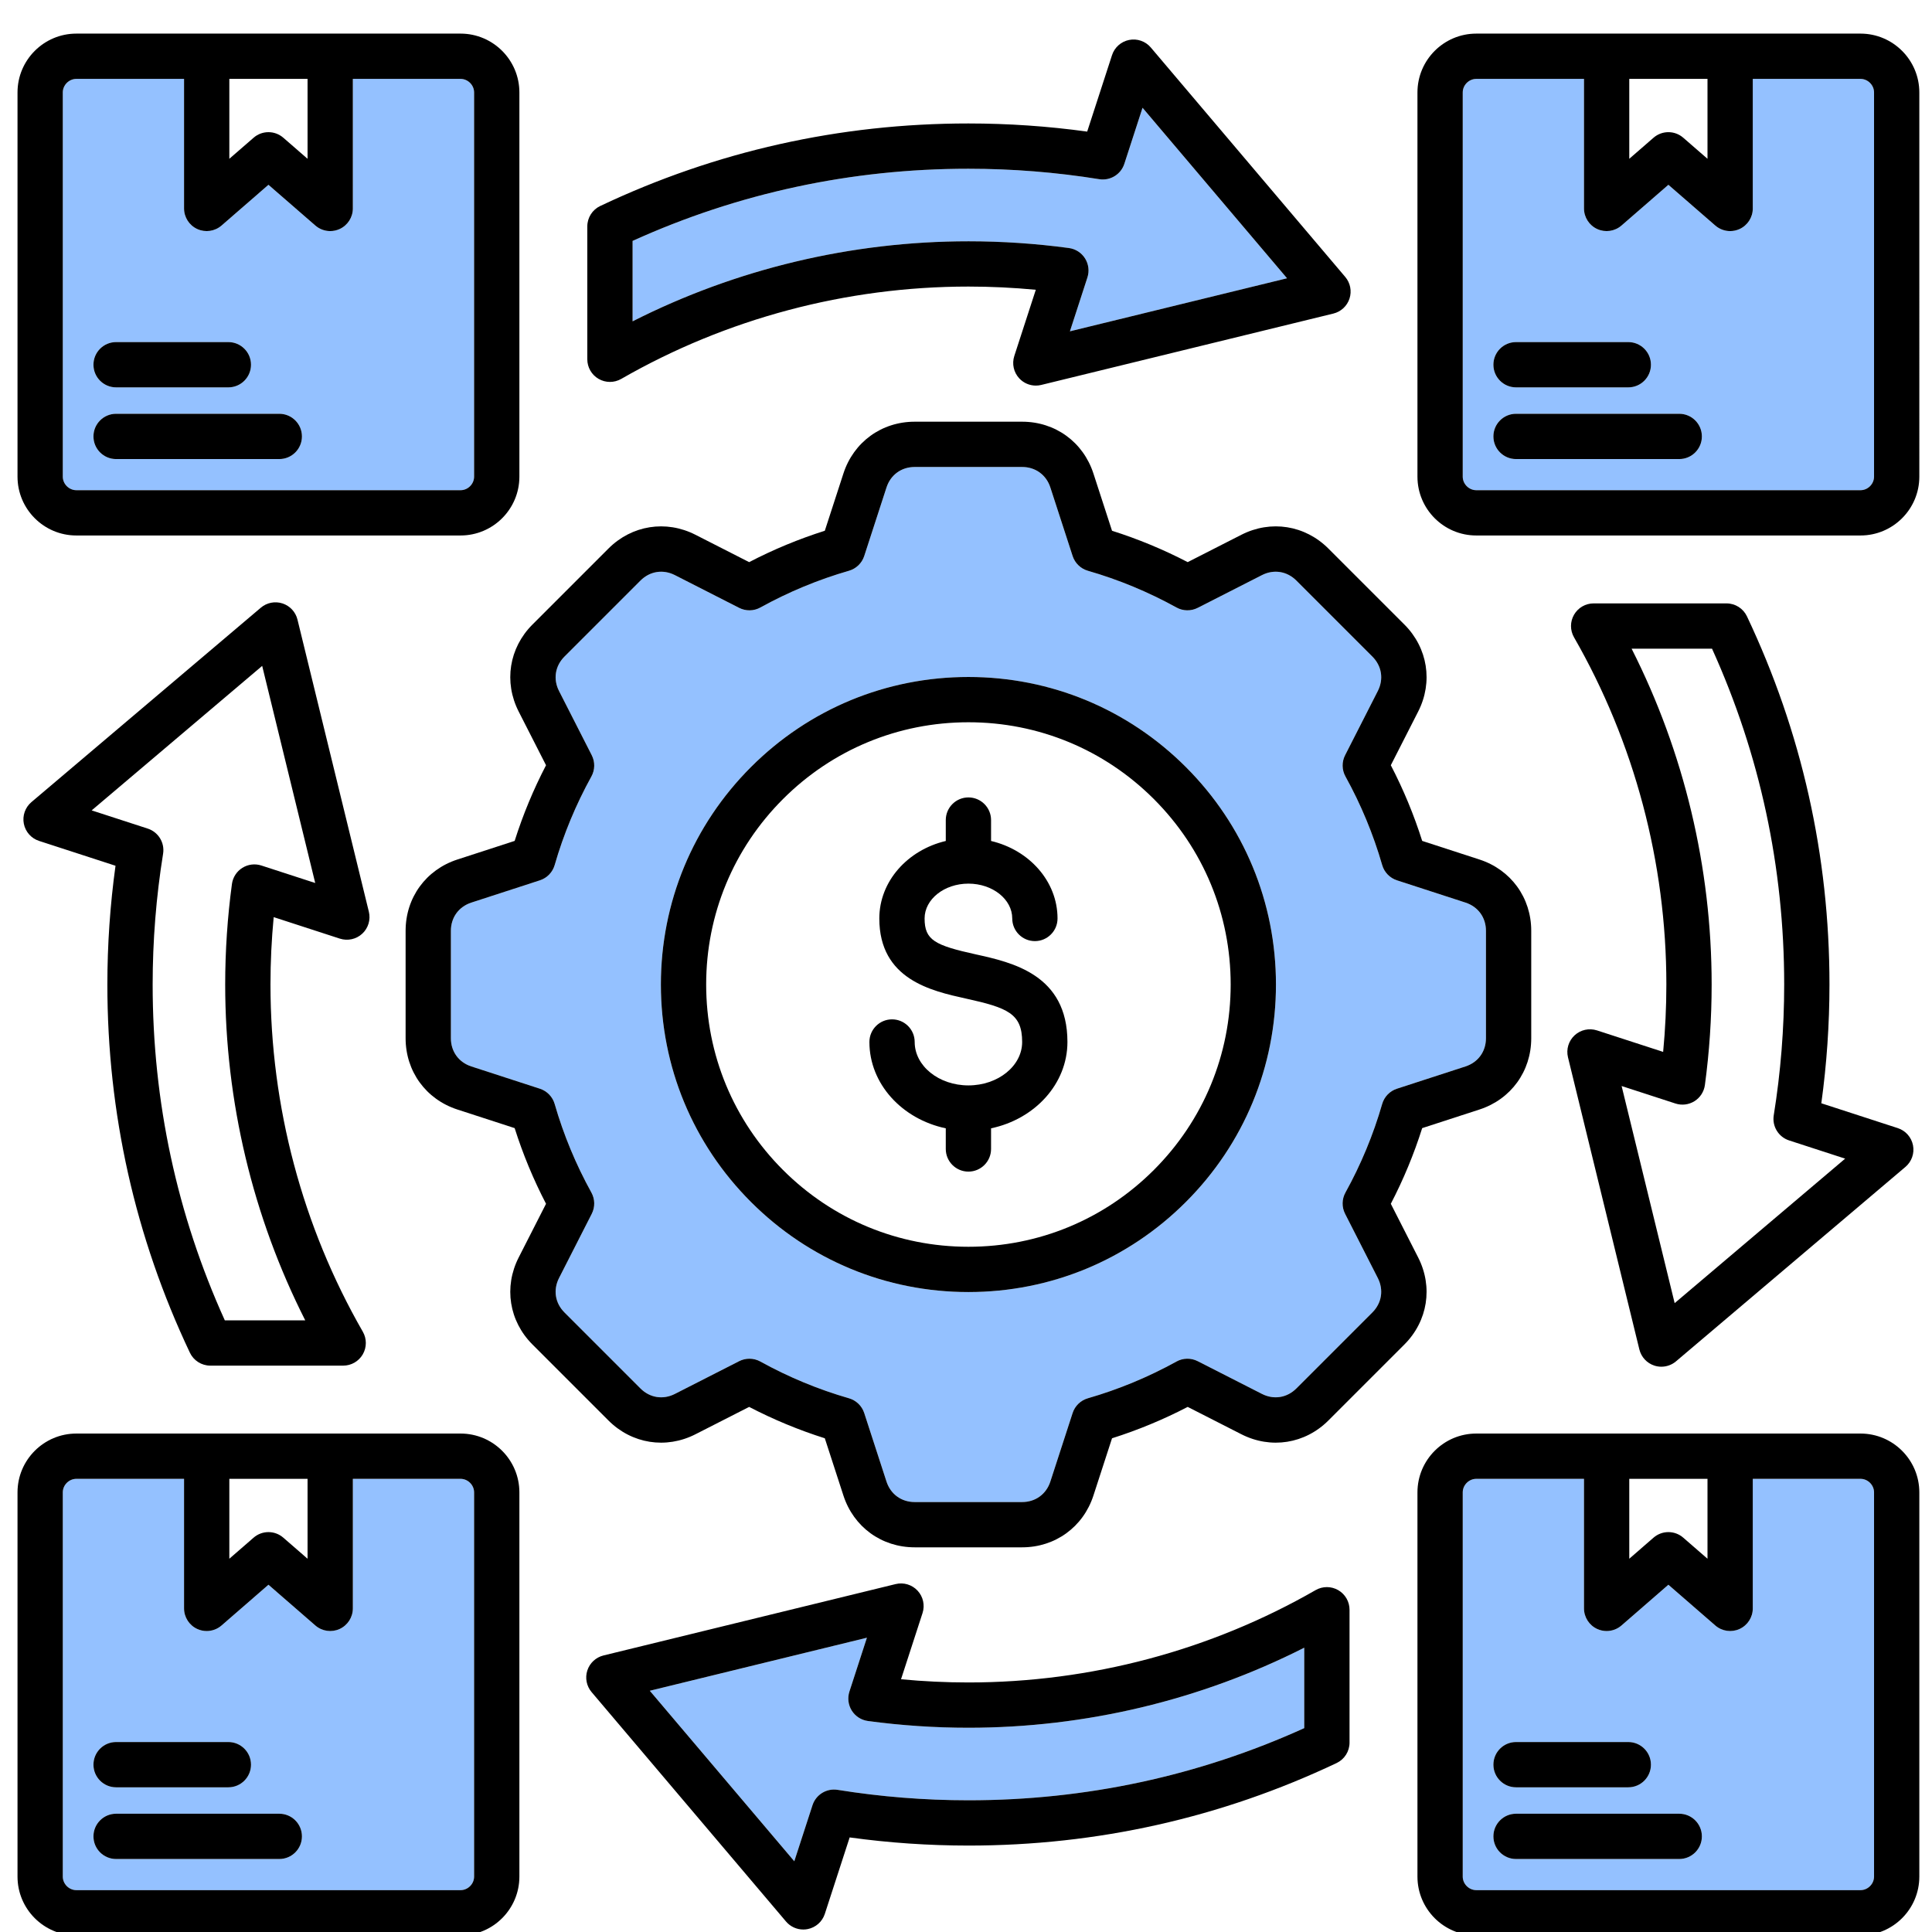 <svg xmlns="http://www.w3.org/2000/svg" xmlns:xlink="http://www.w3.org/1999/xlink" xmlns:svgjs="http://svgjs.com/svgjs" id="SvgjsSvg1567" width="288" height="288"><defs id="SvgjsDefs1568"></defs><g id="SvgjsG1569"><svg xmlns="http://www.w3.org/2000/svg" viewBox="0 0 512 512" width="288" height="288"><path fill="#94c1ff" d="M366.292 229.248c-2.347-8.142-5.622-16.041-9.734-23.477-.964-1.744-1-3.853-.096-5.628l8.674-17.023c1.599-3.138 1.045-6.634-1.445-9.124l-20.139-20.139c-2.49-2.49-5.986-3.045-9.124-1.445l-17.025 8.675c-1.774.905-3.883.869-5.628-.095-7.434-4.111-15.332-7.386-23.475-9.733-1.913-.551-3.429-2.017-4.044-3.911l-5.901-18.162c-1.088-3.349-3.952-5.43-7.474-5.43h-28.48c-3.521 0-6.385 2.081-7.473 5.43l-5.9 18.159c-.616 1.894-2.131 3.359-4.044 3.911-8.143 2.348-16.041 5.624-23.477 9.736-1.743.964-3.852 1.001-5.627.096l-17.026-8.675c-3.138-1.601-6.634-1.045-9.124 1.445l-20.139 20.139c-2.49 2.49-3.044 5.986-1.445 9.124l8.674 17.024c.905 1.775.869 3.884-.095 5.628-4.113 7.436-7.388 15.334-9.734 23.476-.551 1.914-2.017 3.429-3.91 4.044l-18.161 5.901c-3.349 1.088-5.43 3.952-5.43 7.474v28.48c0 3.521 2.081 6.385 5.43 7.474l18.158 5.899c1.894.616 3.359 2.131 3.911 4.044 2.348 8.143 5.624 16.042 9.736 23.477.964 1.744 1 3.852.096 5.627l-8.674 17.025c-1.599 3.138-1.045 6.634 1.444 9.124l20.139 20.139c2.491 2.491 5.987 3.046 9.124 1.445l17.024-8.674c.856-.436 1.791-.654 2.724-.654 1.001 0 2.001.25 2.904.75 7.435 4.112 15.333 7.387 23.476 9.734 1.914.551 3.429 2.017 4.044 3.91l5.901 18.161c1.088 3.349 3.952 5.429 7.473 5.429h28.48c3.521 0 6.385-2.081 7.473-5.43l5.9-18.159c.616-1.894 2.13-3.359 4.044-3.911 8.145-2.349 16.043-5.624 23.476-9.736 1.744-.965 3.853-1 5.628-.095l17.025 8.674c3.138 1.599 6.634 1.044 9.124-1.445l20.138-20.139c2.491-2.49 3.044-5.986 1.445-9.124l-8.674-17.024c-.905-1.775-.869-3.884.095-5.628 4.113-7.437 7.388-15.334 9.734-23.476.552-1.914 2.017-3.429 3.912-4.044l18.16-5.9c3.349-1.089 5.43-3.953 5.43-7.474v-28.48c0-3.521-2.081-6.385-5.43-7.473l-18.159-5.9c-1.895-.616-3.36-2.131-3.912-4.045zm-52.021 89.288c-15.393 15.394-35.86 23.871-57.629 23.871s-42.236-8.478-57.629-23.871-23.871-35.86-23.871-57.629 8.479-42.236 23.871-57.629c15.394-15.394 35.86-23.871 57.629-23.871s42.236 8.478 57.629 23.871c15.394 15.393 23.871 35.86 23.871 57.629s-8.478 42.236-23.871 57.629zM230.007 456.082c-1.763-.238-3.329-1.247-4.276-2.753-.946-1.506-1.176-3.355-.626-5.047l4.637-14.272-57.537 14.058 38.292 45.186 4.826-14.856c.914-2.813 3.736-4.542 6.662-4.07 11.38 1.835 23.041 2.766 34.657 2.766 31.053 0 60.974-6.431 88.999-19.123v-21.314c-27.444 13.904-58.003 21.212-88.999 21.212-8.906 0-17.868-.601-26.634-1.787zM20.229 129.908h101.827c1.945 0 3.587-1.643 3.587-3.587V24.494c0-1.944-1.643-3.587-3.587-3.587h-28.548v34.333c0 2.351-1.373 4.484-3.511 5.459-.797.363-1.646.541-2.488.541-1.419 0-2.822-.503-3.936-1.47l-12.43-10.798-12.431 10.798c-1.775 1.541-4.286 1.904-6.424.93-2.138-.975-3.511-3.109-3.511-5.459V20.907h-28.548c-1.944 0-3.587 1.643-3.587 3.587v101.827c0 1.945 1.643 3.587 3.587 3.587zm10.539-39.251h29.75c3.313 0 6 2.687 6 6s-2.687 6-6 6h-29.75c-3.313 0-6-2.687-6-6s2.687-6 6-6zm0 19h43.25c3.313 0 6 2.687 6 6s-2.687 6-6 6H30.768c-3.313 0-6-2.687-6-6s2.687-6 6-6zM287.551 68.485c.946 1.506 1.176 3.354.626 5.046l-4.636 14.273 57.537-14.058-38.292-45.186-4.826 14.856c-.914 2.813-3.738 4.542-6.662 4.07-11.38-1.835-23.041-2.766-34.657-2.766-31.049 0-60.97 6.431-88.999 19.123v21.314c27.444-13.904 58.003-21.212 88.999-21.212 8.907 0 17.868.601 26.634 1.787 1.763.238 3.329 1.247 4.276 2.753zM20.229 500.907h101.827c1.945 0 3.587-1.643 3.587-3.587v-101.827c0-1.945-1.643-3.587-3.587-3.587h-28.548v34.333c0 2.351-1.373 4.484-3.511 5.459-2.14.975-4.65.611-6.424-.93l-12.43-10.798-12.431 10.798c-1.113.967-2.517 1.47-3.936 1.47-.843 0-1.691-.177-2.488-.541-2.138-.975-3.511-3.109-3.511-5.459v-34.333h-28.548c-1.944 0-3.587 1.643-3.587 3.587v101.827c0 1.944 1.643 3.587 3.587 3.587zm10.539-39.251h29.75c3.313 0 6 2.687 6 6s-2.687 6-6 6h-29.75c-3.313 0-6-2.687-6-6s2.687-6 6-6zm0 19h43.25c3.313 0 6 2.687 6 6s-2.687 6-6 6H30.768c-3.313 0-6-2.687-6-6s2.687-6 6-6zM493.054 391.906h-28.549v34.333c0 2.351-1.373 4.484-3.511 5.459-2.14.975-4.65.611-6.424-.93l-12.43-10.798-12.431 10.798c-1.113.967-2.517 1.47-3.936 1.47-.843 0-1.691-.177-2.488-.541-2.138-.975-3.511-3.109-3.511-5.459v-34.333h-28.548c-1.945 0-3.587 1.643-3.587 3.587v101.827c0 1.944 1.643 3.587 3.587 3.587h101.827c1.944 0 3.587-1.643 3.587-3.587v-101.827c0-1.945-1.643-3.587-3.587-3.587zm-91.288 69.75h29.75c3.313 0 6 2.687 6 6s-2.687 6-6 6h-29.75c-3.313 0-6-2.687-6-6s2.687-6 6-6zm43.25 31h-43.25c-3.313 0-6-2.687-6-6s2.687-6 6-6h43.25c3.313 0 6 2.687 6 6s-2.687 6-6 6zM493.054 20.907h-28.549v34.333c0 2.351-1.373 4.484-3.511 5.459-.797.363-1.646.541-2.488.541-1.419 0-2.822-.503-3.936-1.47l-12.43-10.798-12.431 10.798c-1.775 1.541-4.286 1.904-6.424.93-2.138-.975-3.511-3.109-3.511-5.459V20.907h-28.548c-1.945 0-3.587 1.643-3.587 3.587v101.827c0 1.945 1.643 3.587 3.587 3.587h101.827c1.944 0 3.587-1.643 3.587-3.587V24.494c0-1.944-1.643-3.587-3.587-3.587zm-91.288 69.75h29.75c3.313 0 6 2.687 6 6s-2.687 6-6 6h-29.75c-3.313 0-6-2.687-6-6s2.687-6 6-6zm43.25 31h-43.25c-3.313 0-6-2.687-6-6s2.687-6 6-6h43.25c3.313 0 6 2.687 6 6s-2.687 6-6 6z" class="color94c1ff svgShape"></path><path fill="#000000" d="M258.587 252.917c-10.833-2.392-13.56-3.761-13.56-9.514 0-5.091 5.21-9.232 11.614-9.232s11.614 4.142 11.614 9.232c0 3.313 2.687 6 6 6s6-2.687 6-6c0-9.844-7.49-18.142-17.614-20.536v-5.542c0-3.313-2.687-6-6-6s-6 2.687-6 6v5.542c-10.124 2.393-17.614 10.692-17.614 20.536 0 16.16 13.825 19.212 22.973 21.232 11.023 2.434 14.881 3.958 14.881 11.505 0 6.343-6.388 11.504-14.24 11.504s-14.24-5.161-14.24-11.504c0-3.313-2.687-6-6-6s-6 2.687-6 6c0 11.111 8.655 20.439 20.24 22.877v5.472c0 3.313 2.687 6 6 6s6-2.687 6-6v-5.472c11.586-2.438 20.24-11.766 20.24-22.877 0-17.86-14.62-21.087-24.294-23.223zM20.229 141.908h101.827c8.595 0 15.587-6.993 15.587-15.587V24.494c0-8.595-6.993-15.587-15.587-15.587H20.229c-8.595 0-15.587 6.993-15.587 15.587v101.827c0 8.595 6.993 15.587 15.587 15.587zM60.777 20.907h20.73v21.174l-6.43-5.586c-2.257-1.96-5.612-1.961-7.869 0l-6.431 5.586v-21.174zm-44.136 3.587c0-1.944 1.643-3.587 3.587-3.587h28.548v34.333c0 2.35 1.373 4.484 3.511 5.459 2.138.974 4.649.611 6.424-.93l12.431-10.798 12.43 10.798c1.113.967 2.516 1.47 3.936 1.47.843 0 1.691-.177 2.488-.541 2.138-.975 3.511-3.109 3.511-5.459V20.907h28.548c1.945 0 3.587 1.643 3.587 3.587v101.827c0 1.945-1.643 3.587-3.587 3.587H20.229c-1.944 0-3.587-1.643-3.587-3.587V24.494zM90.067 248.745c2.069.671 4.341.171 5.936-1.309 1.595-1.48 2.263-3.708 1.747-5.821l-18.916-77.42c-.494-2.02-1.998-3.64-3.975-4.282-1.977-.642-4.146-.215-5.732 1.129l-60.801 51.525c-1.66 1.407-2.428 3.602-2.008 5.737.42 2.135 1.964 3.875 4.033 4.547l20.261 6.582c-1.433 10.385-2.158 20.95-2.158 31.475 0 34.11 7.357 66.937 21.868 97.567.993 2.095 3.104 3.431 5.422 3.431h35.205c2.142 0 4.121-1.141 5.193-2.995 1.073-1.854 1.076-4.138.009-5.995-16.01-27.863-24.472-59.68-24.472-92.009 0-5.956.286-11.937.852-17.858l17.536 5.697zm-9.176 101.16h-21.314c-12.692-28.028-19.123-57.95-19.123-88.999 0-11.613.931-23.274 2.766-34.657.471-2.92-1.256-5.748-4.07-6.662l-14.856-4.826 45.186-38.292 14.058 57.537-14.272-4.637c-1.692-.55-3.541-.32-5.047.626-1.506.947-2.515 2.513-2.753 4.276-1.186 8.767-1.787 17.728-1.787 26.634 0 30.996 7.309 61.554 21.212 88.999z" class="color116fff svgShape"></path><path fill="#000000" d="M30.768 121.657h43.25c3.313 0 6-2.687 6-6s-2.687-6-6-6H30.768c-3.313 0-6 2.687-6 6s2.687 6 6 6zM270.112 100.268c1.149 1.239 2.75 1.918 4.397 1.918.474 0 .952-.056 1.424-.171l77.42-18.916c2.02-.494 3.64-1.998 4.282-3.975.642-1.978.215-4.146-1.129-5.732l-51.525-60.801c-1.407-1.66-3.6-2.429-5.737-2.008-2.135.42-3.875 1.964-4.547 4.033l-6.582 20.261c-10.383-1.433-20.947-2.158-31.475-2.158-34.11 0-66.937 7.357-97.567 21.868-2.095.993-3.431 3.104-3.431 5.422v35.205c0 2.142 1.141 4.121 2.995 5.193s4.137 1.076 5.995.009c27.863-16.01 59.68-24.472 92.009-24.472 5.956 0 11.937.286 17.858.852l-5.696 17.537c-.672 2.069-.171 4.34 1.309 5.935zm-13.471-36.324c-30.996 0-61.554 7.309-88.999 21.212v-21.314c28.028-12.692 57.95-19.123 88.999-19.123 11.616 0 23.276.931 34.657 2.766 2.924.473 5.749-1.256 6.662-4.07l4.826-14.856 38.292 45.186-57.537 14.058 4.636-14.273c.549-1.692.32-3.54-.626-5.046-.947-1.506-2.513-2.515-4.276-2.753-8.766-1.186-17.727-1.787-26.634-1.787zM30.768 473.656h29.75c3.313 0 6-2.687 6-6s-2.687-6-6-6h-29.75c-3.313 0-6 2.687-6 6s2.687 6 6 6zM493.054 8.907h-101.827c-8.595 0-15.587 6.993-15.587 15.587v101.827c0 8.595 6.993 15.587 15.587 15.587h101.827c8.595 0 15.587-6.993 15.587-15.587V24.494c0-8.595-6.993-15.587-15.587-15.587zm-61.279 12h20.73v21.174l-6.43-5.586c-2.256-1.96-5.612-1.961-7.869 0l-6.431 5.586v-21.174zm64.866 105.414c0 1.945-1.643 3.587-3.587 3.587h-101.827c-1.945 0-3.587-1.643-3.587-3.587V24.494c0-1.944 1.643-3.587 3.587-3.587h28.548v34.333c0 2.35 1.373 4.484 3.511 5.459 2.138.974 4.649.611 6.424-.93l12.431-10.798 12.43 10.798c1.113.967 2.516 1.47 3.936 1.47.843 0 1.691-.177 2.488-.541 2.138-.975 3.511-3.109 3.511-5.459V20.907h28.549c1.944 0 3.587 1.643 3.587 3.587v101.827zM30.768 102.657h29.75c3.313 0 6-2.687 6-6s-2.687-6-6-6h-29.75c-3.313 0-6 2.687-6 6s2.687 6 6 6zM256.642 179.406c-21.77 0-42.236 8.478-57.629 23.871-15.392 15.393-23.871 35.861-23.871 57.629s8.478 42.236 23.871 57.629 35.86 23.871 57.629 23.871 42.236-8.478 57.629-23.871c15.394-15.394 23.871-35.86 23.871-57.629s-8.478-42.236-23.871-57.629c-15.393-15.394-35.86-23.871-57.629-23.871zm49.144 130.645c-13.127 13.127-30.58 20.356-49.144 20.356s-36.017-7.229-49.144-20.356-20.356-30.58-20.356-49.144 7.229-36.017 20.356-49.144 30.58-20.356 49.144-20.356 36.017 7.229 49.144 20.356 20.356 30.58 20.356 49.144-7.229 36.017-20.356 49.144zM30.768 492.656h43.25c3.313 0 6-2.687 6-6s-2.687-6-6-6H30.768c-3.313 0-6 2.687-6 6s2.687 6 6 6zM423.216 273.069c-2.07-.672-4.34-.171-5.936 1.309-1.595 1.48-2.263 3.708-1.747 5.821l18.916 77.42c.494 2.02 1.998 3.64 3.975 4.282.607.197 1.232.293 1.853.293 1.401 0 2.78-.491 3.879-1.422l60.801-51.525c1.66-1.407 2.428-3.602 2.008-5.737-.42-2.135-1.964-3.875-4.033-4.547l-20.262-6.582c1.433-10.384 2.158-20.949 2.158-31.475 0-34.11-7.357-66.937-21.868-97.567-.993-2.095-3.104-3.431-5.422-3.431h-35.205c-2.142 0-4.121 1.141-5.193 2.995-1.073 1.854-1.076 4.138-.009 5.995 16.01 27.863 24.472 59.68 24.472 92.009 0 5.956-.286 11.937-.852 17.858l-17.536-5.697zm9.176-101.16h21.314c12.692 28.028 19.123 57.95 19.123 88.999 0 11.614-.931 23.274-2.767 34.656-.471 2.92 1.256 5.748 4.07 6.662l14.856 4.826-45.186 38.292-14.058-57.537 14.272 4.637c1.693.55 3.541.32 5.047-.626s2.515-2.513 2.753-4.276c1.186-8.767 1.787-17.728 1.787-26.634 0-30.996-7.309-61.554-21.212-88.999z" class="color116fff svgShape"></path><path fill="#000000" d="M20.229 512.907h101.827c8.595 0 15.587-6.993 15.587-15.587v-101.827c0-8.595-6.993-15.587-15.587-15.587H20.229c-8.595 0-15.587 6.993-15.587 15.587v101.827c0 8.595 6.993 15.587 15.587 15.587zm40.548-121.001h20.73v21.174l-6.43-5.586c-2.257-1.96-5.613-1.961-7.869 0l-6.431 5.586v-21.174zm-44.136 3.587c0-1.945 1.643-3.587 3.587-3.587h28.548v34.333c0 2.35 1.373 4.484 3.511 5.459.797.363 1.645.541 2.488.541 1.419 0 2.822-.503 3.936-1.47l12.431-10.798 12.43 10.798c1.774 1.541 4.284 1.904 6.424.93 2.138-.975 3.511-3.109 3.511-5.459v-34.333h28.548c1.945 0 3.587 1.643 3.587 3.587v101.827c0 1.944-1.643 3.587-3.587 3.587H20.229c-1.944 0-3.587-1.643-3.587-3.587v-101.827zM445.016 109.657h-43.25c-3.313 0-6 2.687-6 6s2.687 6 6 6h43.25c3.313 0 6-2.687 6-6s-2.687-6-6-6zM401.766 102.657h29.75c3.313 0 6-2.687 6-6s-2.687-6-6-6h-29.75c-3.313 0-6 2.687-6 6s2.687 6 6 6zM401.766 473.656h29.75c3.313 0 6-2.687 6-6s-2.687-6-6-6h-29.75c-3.313 0-6 2.687-6 6s2.687 6 6 6zM445.016 480.656h-43.25c-3.313 0-6 2.687-6 6s2.687 6 6 6h43.25c3.313 0 6-2.687 6-6s-2.687-6-6-6z" class="color116fff svgShape"></path><path fill="#000000" d="M493.054 379.906h-101.827c-8.595 0-15.587 6.993-15.587 15.587v101.827c0 8.595 6.993 15.587 15.587 15.587h101.827c8.595 0 15.587-6.993 15.587-15.587v-101.827c0-8.595-6.993-15.587-15.587-15.587zm-61.279 12h20.73v21.174l-6.43-5.586c-2.256-1.96-5.613-1.961-7.869 0l-6.431 5.586v-21.174zm64.866 105.414c0 1.944-1.643 3.587-3.587 3.587h-101.827c-1.945 0-3.587-1.643-3.587-3.587v-101.827c0-1.945 1.643-3.587 3.587-3.587h28.548v34.333c0 2.35 1.373 4.484 3.511 5.459.797.363 1.645.541 2.488.541 1.419 0 2.822-.503 3.936-1.47l12.431-10.798 12.43 10.798c1.774 1.541 4.284 1.904 6.424.93 2.138-.975 3.511-3.109 3.511-5.459v-34.333h28.549c1.944 0 3.587 1.643 3.587 3.587v101.827zM372.176 165.51l-20.139-20.138c-6.197-6.198-15.247-7.631-23.057-3.653l-14.23 7.251c-6.431-3.344-13.151-6.13-20.05-8.313l-4.932-15.18c-2.708-8.335-10.122-13.722-18.886-13.722h-28.48c-8.765 0-16.178 5.386-18.886 13.722l-4.932 15.178c-6.898 2.183-13.62 4.971-20.051 8.315l-14.23-7.251c-7.81-3.979-16.86-2.545-23.057 3.652l-20.138 20.139c-6.198 6.197-7.631 15.247-3.653 23.057l7.251 14.229c-3.345 6.432-6.132 13.153-8.315 20.052l-15.178 4.932c-8.335 2.708-13.722 10.122-13.722 18.886v28.48c0 8.764 5.386 16.178 13.722 18.887l15.178 4.931c2.184 6.899 4.971 13.62 8.315 20.052l-7.25 14.23c-3.979 7.81-2.545 16.86 3.652 23.057l20.139 20.138c6.197 6.199 15.248 7.631 23.057 3.653l14.229-7.25c6.432 3.345 13.153 6.132 20.052 8.314l4.932 15.178c2.708 8.335 10.122 13.721 18.886 13.721h28.48c8.765 0 16.178-5.386 18.886-13.722l4.932-15.178c6.9-2.184 13.621-4.971 20.051-8.315l14.23 7.251c7.811 3.979 16.86 2.546 23.057-3.652l20.138-20.138c6.198-6.197 7.632-15.247 3.653-23.057l-7.25-14.23c3.345-6.432 6.132-13.153 8.314-20.052l15.179-4.932c8.335-2.708 13.721-10.122 13.721-18.886v-28.48c0-8.765-5.386-16.178-13.722-18.886l-15.178-4.932c-2.183-6.898-4.97-13.62-8.314-20.052l7.25-14.229c3.979-7.81 2.545-16.86-3.652-23.057zm-1.973 67.783l18.159 5.9c3.349 1.088 5.43 3.952 5.43 7.473v28.48c0 3.521-2.081 6.385-5.43 7.474l-18.16 5.9c-1.895.615-3.36 2.131-3.912 4.044-2.346 8.142-5.621 16.04-9.734 23.476-.964 1.744-1 3.853-.095 5.628l8.674 17.024c1.599 3.138 1.045 6.634-1.445 9.124l-20.138 20.139c-2.49 2.489-5.986 3.043-9.124 1.445l-17.025-8.674c-1.775-.905-3.885-.87-5.628.095-7.433 4.112-15.332 7.387-23.476 9.736-1.914.552-3.428 2.017-4.044 3.911l-5.9 18.159c-1.088 3.349-3.952 5.43-7.473 5.43h-28.48c-3.521 0-6.385-2.08-7.473-5.429l-5.901-18.161c-.616-1.894-2.131-3.359-4.044-3.91-8.143-2.347-16.042-5.622-23.476-9.734-.902-.499-1.902-.75-2.904-.75-.933 0-1.867.218-2.724.654l-17.024 8.674c-3.137 1.601-6.633 1.045-9.124-1.445l-20.139-20.139c-2.49-2.49-3.043-5.986-1.444-9.124l8.674-17.025c.904-1.775.869-3.884-.096-5.627-4.112-7.435-7.388-15.334-9.736-23.477-.552-1.913-2.017-3.428-3.911-4.044l-18.158-5.899c-3.35-1.089-5.43-3.953-5.43-7.474v-28.48c0-3.521 2.081-6.385 5.43-7.474l18.161-5.901c1.894-.616 3.359-2.131 3.91-4.044 2.347-8.142 5.622-16.04 9.734-23.476.964-1.744 1-3.853.095-5.628l-8.674-17.024c-1.599-3.138-1.045-6.634 1.445-9.124l20.139-20.139c2.489-2.49 5.986-3.045 9.124-1.445l17.026 8.675c1.775.905 3.884.869 5.627-.096 7.436-4.112 15.334-7.388 23.477-9.736 1.913-.552 3.428-2.017 4.044-3.911l5.9-18.159c1.088-3.349 3.952-5.43 7.473-5.43h28.48c3.521 0 6.385 2.081 7.474 5.43l5.901 18.162c.615 1.894 2.131 3.359 4.044 3.911 8.143 2.347 16.042 5.622 23.475 9.733 1.745.964 3.854 1 5.628.095l17.025-8.675c3.138-1.6 6.634-1.044 9.124 1.445l20.139 20.139c2.49 2.49 3.044 5.986 1.445 9.124l-8.674 17.023c-.904 1.775-.869 3.884.096 5.628 4.113 7.437 7.388 15.335 9.734 23.477.551 1.914 2.017 3.429 3.912 4.045zM357.64 461.804v-35.205c0-2.142-1.141-4.121-2.995-5.193-1.854-1.073-4.138-1.077-5.995-.009-27.863 16.01-59.68 24.472-92.009 24.472-5.956 0-11.937-.286-17.858-.852l5.697-17.536c.672-2.07.171-4.341-1.309-5.936-1.48-1.595-3.709-2.263-5.821-1.747l-77.42 18.916c-2.02.494-3.64 1.998-4.282 3.975-.642 1.977-.215 4.146 1.129 5.732l51.525 60.801c1.152 1.36 2.833 2.121 4.577 2.121.385 0 .773-.037 1.16-.113 2.135-.42 3.875-1.964 4.547-4.033l6.582-20.261c10.383 1.433 20.947 2.158 31.475 2.158 34.114 0 66.941-7.357 97.567-21.868 2.095-.993 3.431-3.104 3.431-5.422zm-12-3.833c-28.024 12.691-57.946 19.123-88.999 19.123-11.616 0-23.276-.931-34.657-2.766-2.926-.472-5.749 1.257-6.662 4.07l-4.826 14.856-38.292-45.186 57.537-14.058-4.637 14.272c-.549 1.692-.32 3.541.626 5.047.947 1.506 2.513 2.515 4.276 2.753 8.767 1.186 17.728 1.787 26.634 1.787 30.996 0 61.554-7.309 88.999-21.212v21.314z" class="color116fff svgShape"></path></svg></g></svg>